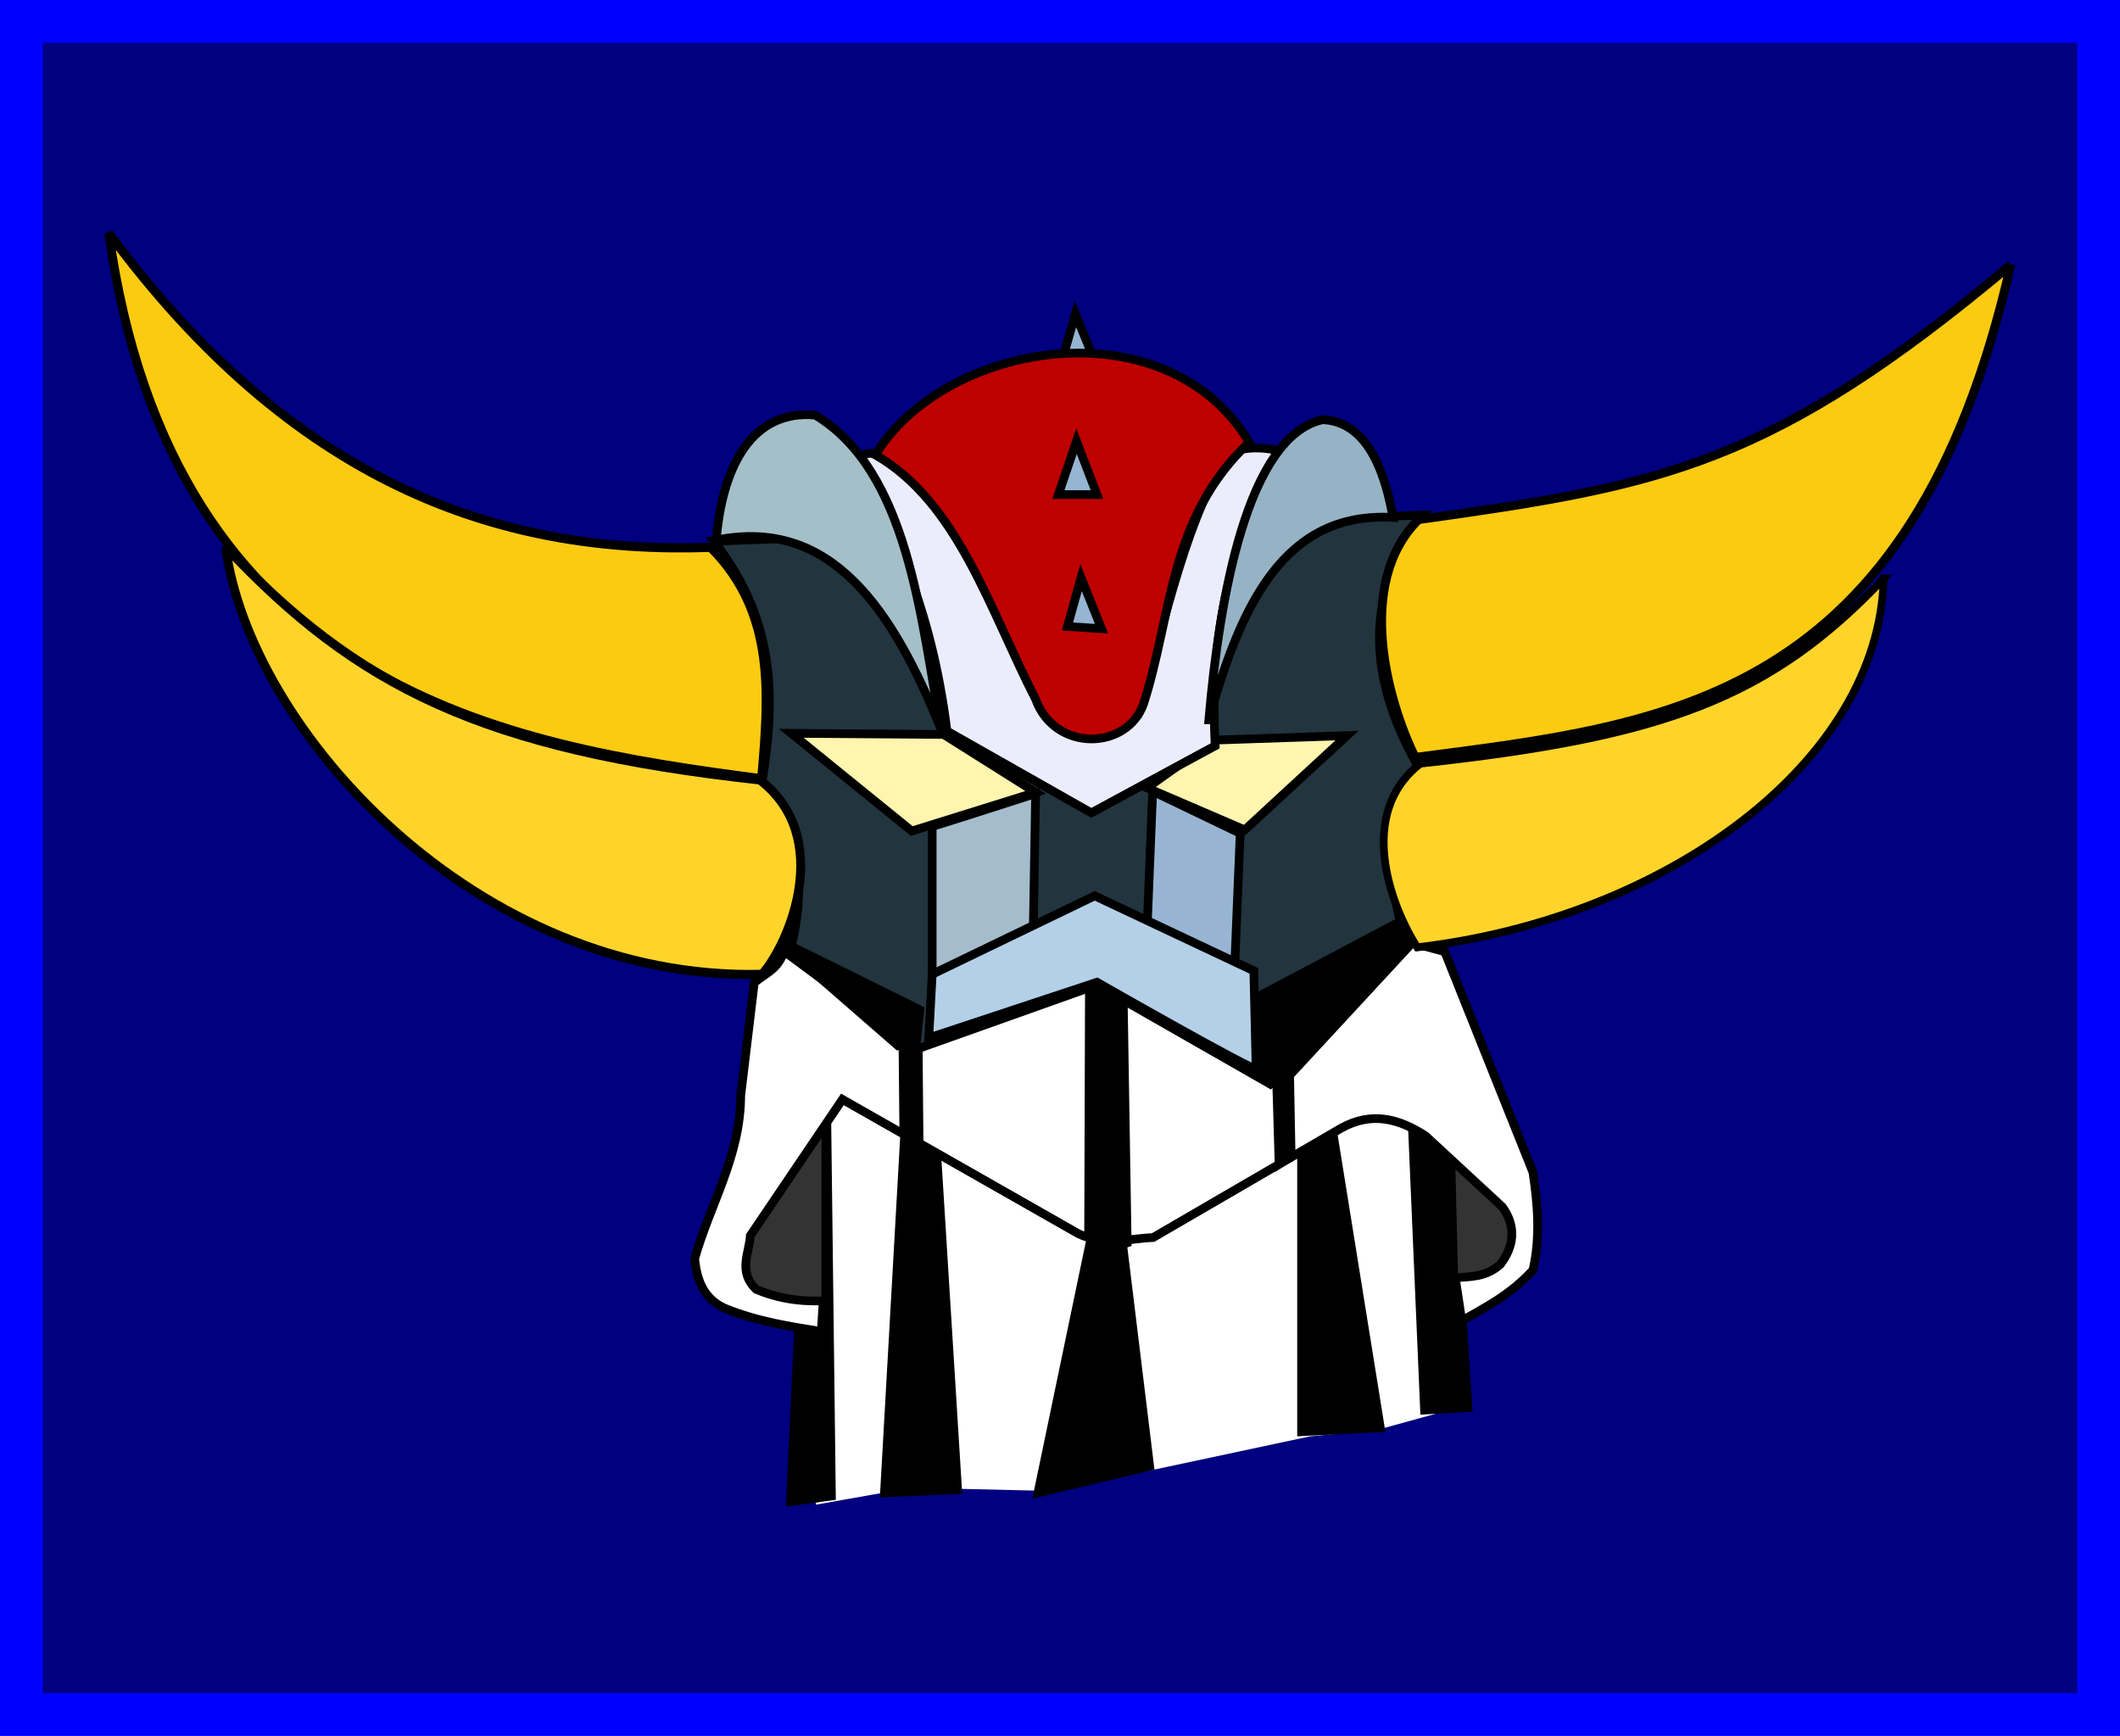<?xml version="1.0" encoding="UTF-8" standalone="no"?>
<!-- Created with Inkscape (http://www.inkscape.org/) -->

<svg
   xmlns:dc="http://purl.org/dc/elements/1.1/"
   xmlns:cc="http://creativecommons.org/ns#"
   xmlns:rdf="http://www.w3.org/1999/02/22-rdf-syntax-ns#"
   xmlns:svg="http://www.w3.org/2000/svg"
   xmlns="http://www.w3.org/2000/svg"
   xmlns:sodipodi="http://sodipodi.sourceforge.net/DTD/sodipodi-0.dtd"
   xmlns:inkscape="http://www.inkscape.org/namespaces/inkscape"
   width="885.636"
   height="725.106"
   id="svg2"
   version="1.1"
   inkscape:version="0.48+devel r9772"
   sodipodi:docname="goldrake1.svg">
  <rect width="100%" height="100%" fill="#808080" stroke="none"/>
  <defs
     id="defs4" />
  <sodipodi:namedview
     id="base"
     pagecolor="#ffffff"
     bordercolor="#666666"
     borderopacity="1.0"
     inkscape:pageopacity="0.0"
     inkscape:pageshadow="2"
     inkscape:zoom="0.93536509"
     inkscape:cx="519.0171"
     inkscape:cy="362.33175"
     inkscape:document-units="px"
     inkscape:current-layer="layer1"
     showgrid="false"
     fit-margin-top="0"
     fit-margin-left="0"
     fit-margin-right="0"
     fit-margin-bottom="0"
     inkscape:window-width="1440"
     inkscape:window-height="851"
     inkscape:window-x="0"
     inkscape:window-y="1"
     inkscape:window-maximized="1" />
  <g
     inkscape:label="Layer 1"
     inkscape:groupmode="layer"
     id="layer1"
     transform="translate(-30.669,201.63)">
    <g
       id="g4203"
       transform="matrix(1.193,0,0,1.193,-49.447,-15.749)">
      <rect
         y="-148.306"
         x="74.655"
         height="592.8"
         width="727.369"
         id="rect3290"
         style="color:#000000;fill:#000080;stroke:#0000ff;stroke-width:15;stroke-linecap:butt;stroke-linejoin:miter;stroke-miterlimit:4;stroke-opacity:1;stroke-dasharray:none;stroke-dashoffset:0;marker:none;visibility:visible;display:inline;overflow:visible;enable-background:accumulate" />
      <g
         transform="matrix(2.32,0,0,2.32,-391.508,-783.801)"
         id="g4062">
        <path
           style="color:#000000;fill:#ffffff;stroke:#ffffff;stroke-width:1.312px;stroke-linecap:butt;stroke-linejoin:miter;stroke-miterlimit:4;stroke-opacity:1;stroke-dasharray:none;stroke-dashoffset:0;marker:none;visibility:visible;display:inline;overflow:visible;enable-background:accumulate"
           d="m 321.477,496.994 11.153,-1.968 8.529,-0.328 14.106,0.328 15.418,-2.952 24.603,-5.249 10.169,-0.984 9.513,-2.624 -1.312,-45.269 -12.465,-2.952 -24.603,15.09 -12.465,1.64 -24.275,-9.841 -14.106,-8.857 -6.561,2.952 z"
           id="path4060"
           inkscape:connector-curvature="0" />
        <g
           id="g3252"
           transform="translate(27.216,-12.096)">
          <g
             style="fill:#000000;stroke:#000000"
             id="g3159">
            <path
               style="color:#000000;fill:#000000;stroke:#000000;stroke-width:1.312px;stroke-linecap:butt;stroke-linejoin:miter;stroke-miterlimit:4;stroke-opacity:1;stroke-dasharray:none;stroke-dashoffset:0;marker:none;visibility:visible;display:inline;overflow:visible;enable-background:accumulate"
               d="m 289.789,509.418 2.669,-56.648 c 0,0 2.79,-4.246 2.79,-3.518 0,0.728 0.728,59.316 0.728,59.316 z"
               id="path3149"
               inkscape:connector-curvature="0" />
            <path
               style="color:#000000;fill:#000000;stroke:#000000;stroke-width:1.312px;stroke-linecap:butt;stroke-linejoin:miter;stroke-miterlimit:4;stroke-opacity:1;stroke-dasharray:none;stroke-dashoffset:0;marker:none;visibility:visible;display:inline;overflow:visible;enable-background:accumulate"
               d="m 307.135,452.164 -3.154,55.92 11.038,-0.485 -3.275,-52.645 z"
               id="path3151"
               inkscape:connector-curvature="0" />
            <path
               style="color:#000000;fill:#000000;stroke:#000000;stroke-width:1.312px;stroke-linecap:butt;stroke-linejoin:miter;stroke-miterlimit:4;stroke-opacity:1;stroke-dasharray:none;stroke-dashoffset:0;marker:none;visibility:visible;display:inline;overflow:visible;enable-background:accumulate"
               d="m 335.64,467.327 -8.491,40.757 16.861,-4.003 -4.367,-35.784 z"
               id="path3153"
               inkscape:connector-curvature="0" />
            <path
               style="color:#000000;fill:#000000;stroke:#000000;stroke-width:1.312px;stroke-linecap:butt;stroke-linejoin:miter;stroke-miterlimit:4;stroke-opacity:1;stroke-dasharray:none;stroke-dashoffset:0;marker:none;visibility:visible;display:inline;overflow:visible;enable-background:accumulate"
               d="m 366.936,454.954 0,43.911 11.888,-0.607 -7.278,-45.245 z"
               id="path3155"
               inkscape:connector-curvature="0" />
            <path
               style="color:#000000;fill:#000000;stroke:#000000;stroke-width:1.312px;stroke-linecap:butt;stroke-linejoin:miter;stroke-miterlimit:4;stroke-opacity:1;stroke-dasharray:none;stroke-dashoffset:0;marker:none;visibility:visible;display:inline;overflow:visible;enable-background:accumulate"
               d="m 383.676,453.134 1.82,42.455 6.55,-0.364 -2.547,-40.029 -5.701,-4.609 z"
               id="path3157"
               inkscape:connector-curvature="0" />
          </g>
          <path
             inkscape:connector-curvature="0"
             id="path3166"
             d="m 295.126,450.102 0,32.751 -6.429,-1.334 -7.521,-3.639 -2.183,-7.157 6.55,-9.34 6.672,-10.675 z"
             style="color:#000000;fill:#333333;stroke:#000000;stroke-width:1.312px;stroke-linecap:butt;stroke-linejoin:miter;stroke-miterlimit:4;stroke-opacity:1;stroke-dasharray:none;stroke-dashoffset:0;marker:none;visibility:visible;display:inline;overflow:visible;enable-background:accumulate" />
          <path
             inkscape:connector-curvature="0"
             id="path3168"
             d="m 389.377,454.105 0.607,24.867 4.852,-1.698 5.822,-5.337 0.485,-7.157 -6.793,-7.885 z"
             style="color:#000000;fill:#333333;stroke:#000000;stroke-width:1.312px;stroke-linecap:butt;stroke-linejoin:miter;stroke-miterlimit:4;stroke-opacity:1;stroke-dasharray:none;stroke-dashoffset:0;marker:none;visibility:visible;display:inline;overflow:visible;enable-background:accumulate" />
          <path
             sodipodi:nodetypes="cccccccccccccccccccccccccc"
             inkscape:connector-curvature="0"
             id="path3134"
             d="m 294.734,479.107 -0.29,4.632 c -4.73,-0.777 -9.433,-1.446 -14.476,-3.474 -3.212,-1.397 -4.318,-4.199 -4.632,-7.528 2.317,-8.203 6.921,-15.425 6.949,-24.609 l 2.046,-17.047 c 2.297,-1.81 3.598,-1.979 4.721,-5.256 l 16.974,14.775 29.821,-9.265 26.347,15.055 19.977,-21.714 6.37,1.737 13.318,33.295 c 0.741,4.922 1.126,9.844 0,14.766 -3.58,3.866 -7.161,5.576 -10.741,7.645 l -0.986,-6.487 c 2.269,-0.222 4.537,-0.017 6.806,-2.027 2.057,-2.657 2.459,-5.741 0.29,-8.686 l -11.581,-10.712 c -3.973,-2.577 -8.123,-3.732 -12.739,-1.158 l -28.373,16.503 c -3.713,0.166 -7.282,1.331 -11.291,-0.579 l -35.611,-20.267 -13.897,20.556 c -0.171,2.702 -1.905,5.404 0.869,8.107 2.685,1.133 5.837,1.893 10.133,1.737 z"
             style="color:#000000;fill:#ffffff;stroke:#000000;stroke-width:1.312px;stroke-linecap:butt;stroke-linejoin:miter;stroke-miterlimit:4;stroke-opacity:1;stroke-dasharray:none;stroke-dashoffset:0;marker:none;visibility:visible;display:inline;overflow:visible;enable-background:accumulate" />
          <g
             style="fill:#000000;stroke:#000000"
             id="g3144">
            <path
               style="color:#000000;fill:#000000;stroke:#000000;stroke-width:1.312px;stroke-linecap:butt;stroke-linejoin:miter;stroke-miterlimit:4;stroke-opacity:1;stroke-dasharray:none;stroke-dashoffset:0;marker:none;visibility:visible;display:inline;overflow:visible;enable-background:accumulate"
               d="m 306.771,440.398 0.121,12.615 2.305,1.456 -0.121,-13.464 z"
               id="path3138"
               inkscape:connector-curvature="0" />
            <path
               style="color:#000000;fill:#000000;stroke:#000000;stroke-width:1.312px;stroke-linecap:butt;stroke-linejoin:miter;stroke-miterlimit:4;stroke-opacity:1;stroke-dasharray:none;stroke-dashoffset:0;marker:none;visibility:visible;display:inline;overflow:visible;enable-background:accumulate"
               d="m 334.913,431.664 -0.121,37.361 2.79,2.426 3.033,-1.092 -0.607,-37.482 -2.305,-1.577 z"
               id="path3140"
               inkscape:connector-curvature="0" />
            <path
               style="color:#000000;fill:#000000;stroke:#000000;stroke-width:1.312px;stroke-linecap:butt;stroke-linejoin:miter;stroke-miterlimit:4;stroke-opacity:1;stroke-dasharray:none;stroke-dashoffset:0;marker:none;visibility:visible;display:inline;overflow:visible;enable-background:accumulate"
               d="m 363.176,445.978 0.364,12.494 1.82,-1.213 -0.243,-13.101 -2.062,1.213 z"
               id="path3142"
               inkscape:connector-curvature="0" />
          </g>
          <path
             sodipodi:nodetypes="cccccccccc"
             inkscape:connector-curvature="0"
             id="path3170"
             d="m 289.569,426.906 c 3.172,-11.354 0.925,-19.397 -4.117,-25.732 1.922,-12.071 2.591,-24.189 -7.205,-36.711 L 385.292,360.518 c -9.383,12.489 -8.152,25.538 -0.172,38.941 -6.067,9.287 -5.074,17.868 -2.059,26.247 l -19.213,20.757 -27.104,-15.268 -27.962,9.95 z"
             style="color:#000000;fill:#22343e;fill-opacity:1;stroke:#000000;stroke-width:1.312px;stroke-linecap:butt;stroke-linejoin:miter;stroke-miterlimit:4;stroke-opacity:1;stroke-dasharray:none;stroke-dashoffset:0;marker:none;visibility:visible;display:inline;overflow:visible;enable-background:accumulate" />
          <path
             inkscape:connector-curvature="0"
             id="path3174"
             d="m 311.184,407.522 c 3.946,-1.201 15.611,-4.975 15.611,-4.975 l -0.343,20.071 -15.268,8.749 z"
             style="color:#000000;fill:#a5bccc;fill-opacity:1;stroke:#000000;stroke-width:1.312px;stroke-linecap:butt;stroke-linejoin:miter;stroke-miterlimit:4;stroke-opacity:1;stroke-dasharray:none;stroke-dashoffset:0;marker:none;visibility:visible;display:inline;overflow:visible;enable-background:accumulate" />
          <path
             inkscape:connector-curvature="0"
             id="path3176"
             d="m 344.464,402.204 13.209,6.347 -0.858,20.757 -13.209,-6.004 z"
             style="color:#000000;fill:#97b5d2;fill-opacity:1;stroke:#000000;stroke-width:1.312px;stroke-linecap:butt;stroke-linejoin:miter;stroke-miterlimit:4;stroke-opacity:1;stroke-dasharray:none;stroke-dashoffset:0;marker:none;visibility:visible;display:inline;overflow:visible;enable-background:accumulate" />
          <path
             inkscape:connector-curvature="0"
             id="path3172"
             d="m 310.669,439.429 25.389,-8.406 c 0,0 24.016,13.724 24.016,13.037 0,-0.686 -0.343,-14.753 -0.343,-14.753 l -24.016,-11.322 -24.531,11.837 z"
             style="color:#000000;fill:#b4d0e8;fill-opacity:1;stroke:#000000;stroke-width:1.312px;stroke-linecap:butt;stroke-linejoin:miter;stroke-miterlimit:4;stroke-opacity:1;stroke-dasharray:none;stroke-dashoffset:0;marker:none;visibility:visible;display:inline;overflow:visible;enable-background:accumulate" />
          <g
             style="fill:#fff5af;fill-opacity:1;stroke:#000000"
             id="g3182">
            <path
               style="color:#000000;fill:#fff5af;fill-opacity:1;stroke:#000000;stroke-width:1.312px;stroke-linecap:butt;stroke-linejoin:miter;stroke-miterlimit:4;stroke-opacity:1;stroke-dasharray:none;stroke-dashoffset:0;marker:none;visibility:visible;display:inline;overflow:visible;enable-background:accumulate"
               d="m 326.795,402.375 -13.895,-8.749 -22.987,-0.172 18.184,14.753 z"
               id="path3178"
               inkscape:connector-curvature="0" />
            <path
               style="color:#000000;fill:#fff5af;fill-opacity:1;stroke:#000000;stroke-width:1.312px;stroke-linecap:butt;stroke-linejoin:miter;stroke-miterlimit:4;stroke-opacity:1;stroke-dasharray:none;stroke-dashoffset:0;marker:none;visibility:visible;display:inline;overflow:visible;enable-background:accumulate"
               d="m 343.606,401.689 10.121,-7.205 20.071,-0.686 -15.439,14.238 z"
               id="path3180"
               inkscape:connector-curvature="0" />
          </g>
          <path
             sodipodi:nodetypes="cccccccccc"
             inkscape:connector-curvature="0"
             id="path3190"
             d="m 299.004,352.112 c 6.423,10.427 12.067,22.413 14.41,40.999 l 21.786,12.351 18.698,-10.121 c -0.864,-16.627 1.967,-31.742 11.15,-44.259 -2.916,-0.636 -5.833,-1.161 -8.749,0 -6.346,8.239 -9.869,24.943 -14.067,39.627 -4.918,4.764 -9.606,4.671 -14.067,-0.172 -7.5,-15.051 -14.028,-33.157 -24.531,-38.769 -1.887,-1.259 -3.166,-0.085 -4.632,0.343 z"
             style="color:#000000;fill:#ebedfc;fill-opacity:1;stroke:#000000;stroke-width:1.312px;stroke-linecap:butt;stroke-linejoin:miter;stroke-miterlimit:4;stroke-opacity:1;stroke-dasharray:none;stroke-dashoffset:0;marker:none;visibility:visible;display:inline;overflow:visible;enable-background:accumulate" />
          <path
             sodipodi:nodetypes="cccc"
             inkscape:connector-curvature="0"
             id="path3188"
             d="m 352.94,391.413 c 4.752,-17.119 11.283,-31.502 27.79,-30.535 -1.884,-10.732 -5.865,-14.554 -10.636,-14.753 -11.341,2.562 -15.559,26.806 -17.155,45.288 z"
             style="color:#000000;fill:#96b3c5;fill-opacity:1;stroke:#000000;stroke-width:1.312px;stroke-linecap:butt;stroke-linejoin:miter;stroke-miterlimit:4;stroke-opacity:1;stroke-dasharray:none;stroke-dashoffset:0;marker:none;visibility:visible;display:inline;overflow:visible;enable-background:accumulate" />
          <path
             sodipodi:nodetypes="cccc"
             inkscape:connector-curvature="0"
             id="path3186"
             d="m 278.59,364.292 c 17.308,-3.51 26.636,10.388 33.966,28.648 -3.143,-16.736 -4.889,-39.011 -19.042,-47.518 -9.531,-0.824 -14.004,7.714 -14.924,18.87 z"
             style="color:#000000;fill:#a4bfc8;fill-opacity:1;stroke:#000000;stroke-width:1.312px;stroke-linecap:butt;stroke-linejoin:miter;stroke-miterlimit:4;stroke-opacity:1;stroke-dasharray:none;stroke-dashoffset:0;marker:none;visibility:visible;display:inline;overflow:visible;enable-background:accumulate" />
          <path
             inkscape:connector-curvature="0"
             id="path3196"
             d="m 330.74,337.359 2.059,-7.205 3.088,7.548 z"
             style="color:#000000;fill:#96b5d2;fill-opacity:1;stroke:#000000;stroke-width:1.312px;stroke-linecap:butt;stroke-linejoin:miter;stroke-miterlimit:4;stroke-opacity:1;stroke-dasharray:none;stroke-dashoffset:0;marker:none;visibility:visible;display:inline;overflow:visible;enable-background:accumulate" />
          <path
             sodipodi:nodetypes="ccccc"
             inkscape:connector-curvature="0"
             id="path3194"
             d="m 302.607,351.426 c 10.551,-17.217 43.888,-22.746 56.439,-1.887 -12.145,11.355 -11.625,26.043 -15.954,39.456 -2.516,7.105 -13.438,7.273 -16.297,-0.686 -6.966,-13.56 -11.708,-29.685 -24.188,-36.882 z"
             style="color:#000000;fill:#be0000;fill-opacity:1;stroke:#000000;stroke-width:1.312px;stroke-linecap:butt;stroke-linejoin:miter;stroke-miterlimit:4;stroke-opacity:1;stroke-dasharray:none;stroke-dashoffset:0;marker:none;visibility:visible;display:inline;overflow:visible;enable-background:accumulate" />
          <path
             inkscape:connector-curvature="0"
             id="path3198"
             d="m 330.226,357.43 2.745,-8.063 3.088,8.063 z"
             style="color:#000000;fill:#96b5d2;fill-opacity:1;stroke:#000000;stroke-width:1.312px;stroke-linecap:butt;stroke-linejoin:miter;stroke-miterlimit:4;stroke-opacity:1;stroke-dasharray:none;stroke-dashoffset:0;marker:none;visibility:visible;display:inline;overflow:visible;enable-background:accumulate" />
          <path
             inkscape:connector-curvature="0"
             id="path3200"
             d="m 331.598,377.33 2.059,-7.376 3.088,7.72 z"
             style="color:#000000;fill:#96b5d2;fill-opacity:1;stroke:#000000;stroke-width:1.312px;stroke-linecap:butt;stroke-linejoin:miter;stroke-miterlimit:4;stroke-opacity:1;stroke-dasharray:none;stroke-dashoffset:0;marker:none;visibility:visible;display:inline;overflow:visible;enable-background:accumulate" />
          <g
             style="fill:#000000;stroke:#000000"
             id="g3211">
            <path
               style="color:#000000;fill:#000000;stroke:#000000;stroke-width:1.312px;stroke-linecap:butt;stroke-linejoin:miter;stroke-miterlimit:4;stroke-opacity:1;stroke-dasharray:none;stroke-dashoffset:0;marker:none;visibility:visible;display:inline;overflow:visible;enable-background:accumulate"
               d="m 308.59,441.975 0.728,-6.793 -20.136,-9.947 0,0.728 z"
               id="path3207"
               inkscape:connector-curvature="0" />
            <path
               style="color:#000000;fill:#000000;stroke:#000000;stroke-width:1.312px;stroke-linecap:butt;stroke-linejoin:miter;stroke-miterlimit:4;stroke-opacity:1;stroke-dasharray:none;stroke-dashoffset:0;marker:none;visibility:visible;display:inline;overflow:visible;enable-background:accumulate"
               d="m 360.75,432.998 0.243,10.675 2.669,2.911 19.166,-21.592 -1.456,-2.911 z"
               id="path3209"
               inkscape:connector-curvature="0" />
          </g>
          <g
             transform="matrix(1.012,0,0,1.035,-5.817,-14.193)"
             id="g3248">
            <path
               sodipodi:nodetypes="cccc"
               inkscape:connector-curvature="0"
               id="path3217"
               d="m 474.087,325.573 c -35.8,29.342 -52.117,32.165 -88.307,37.118 -9.672,9.393 -4.455,26.899 -0.485,34.692 37.74,-4.805 73.996,-8.074 88.792,-71.81 z"
               style="color:#000000;fill:#fbcb11;fill-opacity:1;stroke:#000000;stroke-width:1.312px;stroke-linecap:butt;stroke-linejoin:miter;stroke-miterlimit:4;stroke-opacity:1;stroke-dasharray:none;stroke-dashoffset:0;marker:none;visibility:visible;display:inline;overflow:visible;enable-background:accumulate" />
            <path
               style="color:#000000;fill:#ffd42a;fill-opacity:1;stroke:#000000;stroke-width:1.151px;stroke-linecap:butt;stroke-linejoin:miter;stroke-miterlimit:4;stroke-opacity:1;stroke-dasharray:none;stroke-dashoffset:0;marker:none;visibility:visible;display:inline;overflow:visible;enable-background:accumulate"
               d="m 455.146,371.296 c -16.996,17.572 -33.013,23.149 -69.079,26.976 -9.639,7.256 -4.44,20.779 -0.484,26.8 36.882,-4.197 68.889,-26.858 69.562,-53.776 z"
               id="path3219"
               inkscape:connector-curvature="0"
               sodipodi:nodetypes="cccc" />
          </g>
          <g
             transform="matrix(1.023,0,0,1.051,-4.197,-20.594)"
             id="g3244">
            <path
               style="color:#000000;fill:#fbcb11;fill-opacity:1;stroke:#000000;stroke-width:1.312px;stroke-linecap:butt;stroke-linejoin:miter;stroke-miterlimit:4;stroke-opacity:1;stroke-dasharray:none;stroke-dashoffset:0;marker:none;visibility:visible;display:inline;overflow:visible;enable-background:accumulate"
               d="m 186.804,322.129 c 27.067,35.65 57.211,46.236 88.792,45.124 9.672,9.393 8.58,21.319 7.521,33.237 -37.74,-4.805 -86.854,-12.683 -96.313,-78.361 z"
               id="path3215"
               inkscape:connector-curvature="0"
               sodipodi:nodetypes="cccc" />
            <path
               sodipodi:nodetypes="cccc"
               inkscape:connector-curvature="0"
               id="path3221"
               d="m 204.051,367.194 c 19.337,20.057 37.804,29.091 78.837,33.458 10.967,8.282 4.324,23.474 0.308,27.92 -42.205,1.032 -75.71,-35.265 -79.145,-61.379 z"
               style="color:#000000;fill:#ffd42a;fill-opacity:1;stroke:#000000;stroke-width:1.312px;stroke-linecap:butt;stroke-linejoin:miter;stroke-miterlimit:4;stroke-opacity:1;stroke-dasharray:none;stroke-dashoffset:0;marker:none;visibility:visible;display:inline;overflow:visible;enable-background:accumulate" />
          </g>
        </g>
      </g>
    </g>
  </g>
</svg>
